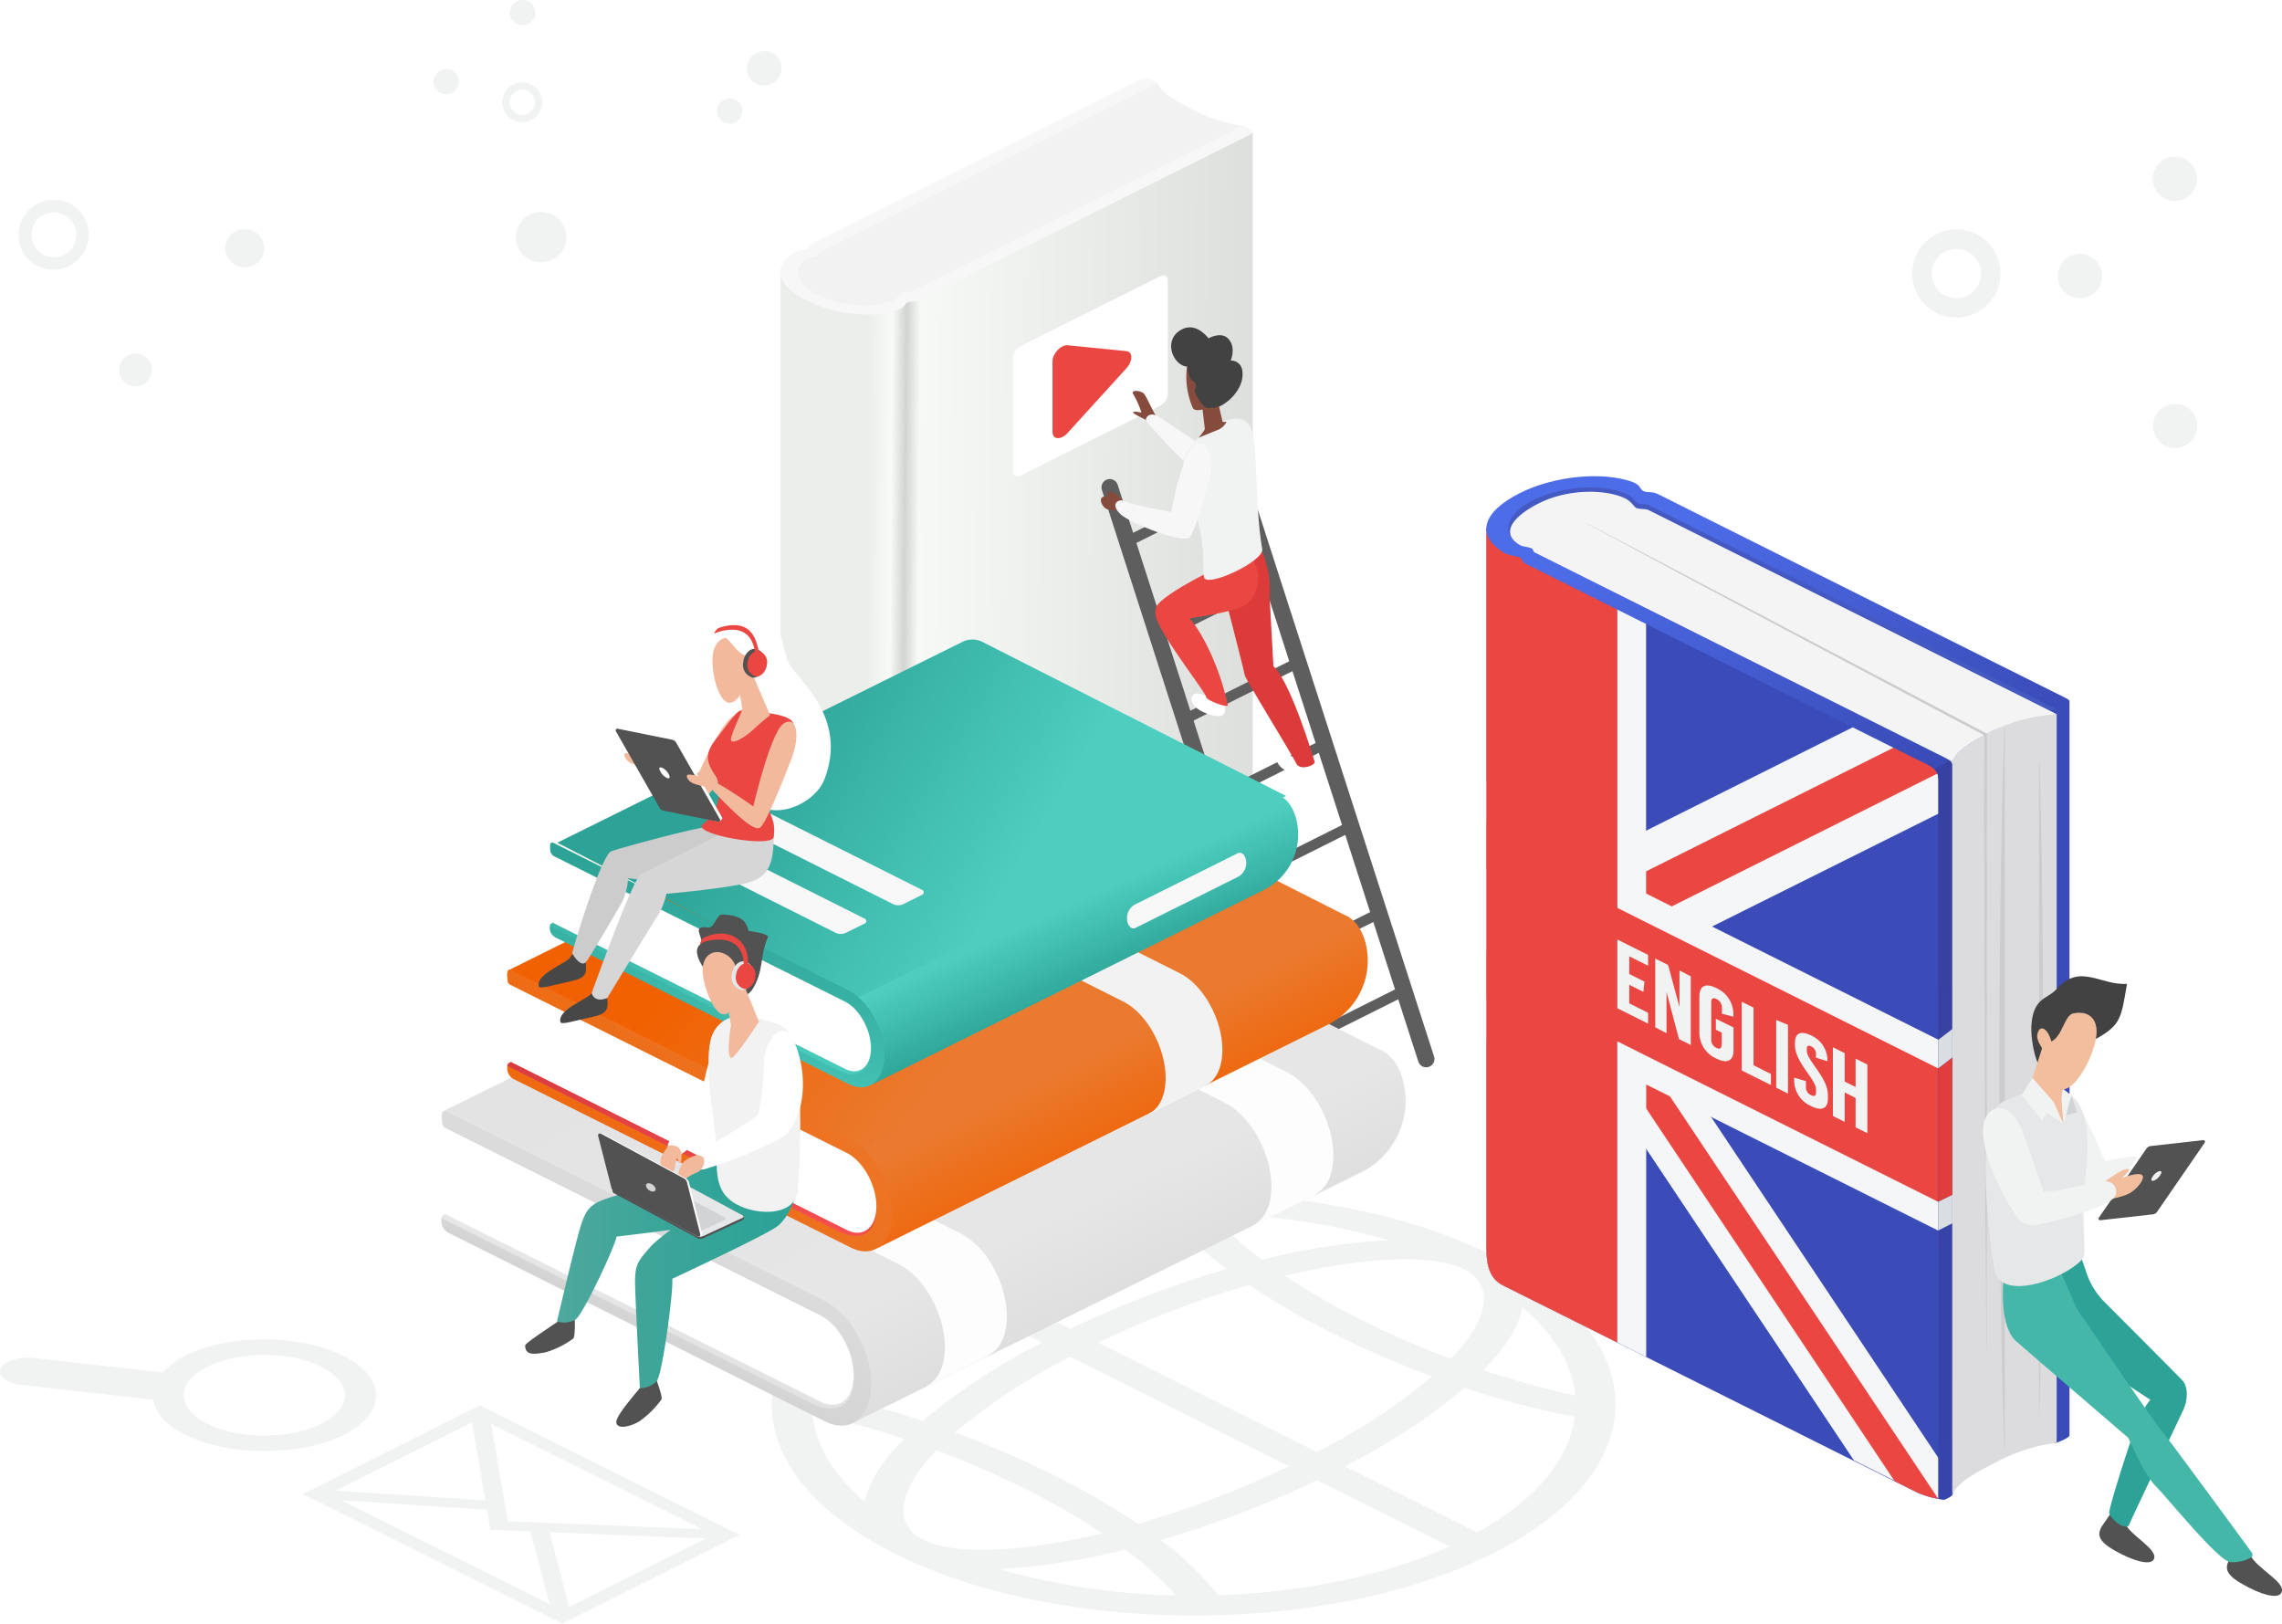 <svg xmlns="http://www.w3.org/2000/svg" xmlns:xlink="http://www.w3.org/1999/xlink" viewBox="0 0 387.56 275.72"><defs><style>.cls-1{mask:url(#mask);filter:url(#luminosity-noclip-10);}.cls-10,.cls-12,.cls-14,.cls-16,.cls-18,.cls-2,.cls-25,.cls-35,.cls-4,.cls-42,.cls-46,.cls-54,.cls-6,.cls-61,.cls-69,.cls-73,.cls-8,.cls-86{mix-blend-mode:multiply;}.cls-2{fill:url(#linear-gradient);}.cls-3{mask:url(#mask-2);filter:url(#luminosity-noclip-15);}.cls-4{fill:url(#linear-gradient-2);}.cls-5{mask:url(#mask-3);filter:url(#luminosity-noclip-16);}.cls-6{fill:url(#linear-gradient-3);}.cls-7{mask:url(#mask-4);filter:url(#luminosity-noclip-17);}.cls-8{fill:url(#linear-gradient-4);}.cls-9{mask:url(#mask-5);filter:url(#luminosity-noclip-18);}.cls-10{fill:url(#linear-gradient-5);}.cls-11{mask:url(#mask-6);filter:url(#luminosity-noclip-11);}.cls-12{fill:url(#linear-gradient-6);}.cls-13{mask:url(#mask-7);filter:url(#luminosity-noclip-12);}.cls-14{fill:url(#linear-gradient-7);}.cls-15{mask:url(#mask-8);filter:url(#luminosity-noclip-13);}.cls-16{fill:url(#linear-gradient-8);}.cls-17{mask:url(#mask-9);filter:url(#luminosity-noclip-14);}.cls-18{fill:url(#linear-gradient-9);}.cls-19{isolation:isolate;}.cls-20,.cls-84{fill:#f1f2f2;}.cls-21{fill:url(#linear-gradient-10);}.cls-22{fill:#f7f7f7;}.cls-23,.cls-65{fill:#f2f2f2;}.cls-24{mask:url(#mask-10);}.cls-25{opacity:0.2;fill:url(#linear-gradient-11);}.cls-26,.cls-64{fill:#fff;}.cls-27{fill:#ea4642;}.cls-28{fill:#5e5e5e;}.cls-29{fill:url(#linear-gradient-12);}.cls-30{fill:url(#linear-gradient-13);}.cls-31{fill:#fdfdfd;}.cls-32{fill:url(#linear-gradient-14);}.cls-33{fill:url(#linear-gradient-15);}.cls-34{mask:url(#mask-11);}.cls-35{opacity:0.7;fill:url(#linear-gradient-16);}.cls-36{fill:url(#linear-gradient-17);}.cls-37{fill:url(#linear-gradient-18);}.cls-38{fill:url(#linear-gradient-19);}.cls-39{fill:url(#linear-gradient-20);}.cls-40{fill:#fefffe;}.cls-41{mask:url(#mask-12);}.cls-42{fill:url(#linear-gradient-21);}.cls-43{fill:#854b3c;}.cls-44{fill:#dd3a3a;}.cls-45{mask:url(#mask-13);}.cls-46,.cls-61,.cls-69,.cls-86{opacity:0.3;}.cls-46{fill:url(#linear-gradient-22);}.cls-47{fill:#424242;}.cls-48{fill:url(#linear-gradient-23);}.cls-49{fill:url(#linear-gradient-24);}.cls-50{fill:#f8f8f8;}.cls-51{fill:url(#linear-gradient-25);}.cls-52{fill:url(#linear-gradient-26);}.cls-53{mask:url(#mask-14);}.cls-54{fill:url(#linear-gradient-27);}.cls-55{fill:#f2b99d;}.cls-56{fill:#474747;}.cls-57{fill:#ccc;}.cls-58{fill:#d6d6d6;}.cls-59{fill:#525252;}.cls-60{mask:url(#mask-15);}.cls-61{fill:url(#linear-gradient-28);}.cls-62,.cls-63,.cls-64,.cls-65,.cls-84{fill-rule:evenodd;}.cls-62{fill:url(#linear-gradient-29);}.cls-63{fill:url(#linear-gradient-30);}.cls-66{fill:#e6e7e8;}.cls-67{fill:#d1d3d4;}.cls-68{mask:url(#mask-16);}.cls-69{fill:url(#linear-gradient-31);}.cls-70{fill:#3b4bb8;}.cls-71{fill:#f5f6f7;}.cls-72{mask:url(#mask-17);}.cls-73{opacity:0.6;fill:url(#linear-gradient-32);}.cls-74{fill:url(#linear-gradient-33);}.cls-75{fill:url(#linear-gradient-34);}.cls-76{fill:#dcdcde;}.cls-77{fill:#4559c3;}.cls-78{fill:#f4f4f4;}.cls-79{fill:#cccccf;}.cls-80{fill:#e03d3d;}.cls-81{fill:#d9dee2;}.cls-82{fill:#2da397;}.cls-83{fill:#44b7a9;}.cls-85{fill:#f2be9d;}.cls-87{mask:url(#mask-18);}.cls-88{fill:url(#linear-gradient-35);}.cls-89{filter:url(#luminosity-noclip-9);}.cls-90{filter:url(#luminosity-noclip-8);}.cls-91{filter:url(#luminosity-noclip-7);}.cls-92{filter:url(#luminosity-noclip-6);}.cls-93{filter:url(#luminosity-noclip-5);}.cls-94{filter:url(#luminosity-noclip-4);}.cls-95{filter:url(#luminosity-noclip-3);}.cls-96{filter:url(#luminosity-noclip-2);}.cls-97{filter:url(#luminosity-noclip);}</style><filter id="luminosity-noclip" x="135.51" y="-8328.73" width="75.46" height="32766" filterUnits="userSpaceOnUse" color-interpolation-filters="sRGB"><feFlood flood-color="#fff" result="bg"/><feBlend in="SourceGraphic" in2="bg"/></filter><mask id="mask" x="135.51" y="-8328.73" width="75.46" height="32766" maskUnits="userSpaceOnUse"><g class="cls-97"/></mask><linearGradient id="linear-gradient" x1="175.84" y1="38.52" x2="169.52" y2="27.8" gradientUnits="userSpaceOnUse"><stop offset="0" stop-color="#4d4d4d"/><stop offset="1" stop-color="#fff"/></linearGradient><filter id="luminosity-noclip-2" x="124.14" y="-8328.73" width="6.64" height="32766" filterUnits="userSpaceOnUse" color-interpolation-filters="sRGB"><feFlood flood-color="#fff" result="bg"/><feBlend in="SourceGraphic" in2="bg"/></filter><mask id="mask-2" x="124.14" y="-8328.73" width="6.64" height="32766" maskUnits="userSpaceOnUse"><g class="cls-96"/></mask><linearGradient id="linear-gradient-2" x1="-109.55" y1="-6.93" x2="-109.55" y2="-18.73" gradientTransform="translate(236.81 112.57) rotate(-10.32)" gradientUnits="userSpaceOnUse"><stop offset="0"/><stop offset="1" stop-color="#fff"/></linearGradient><filter id="luminosity-noclip-3" x="123.26" y="-8328.73" width="5.64" height="32766" filterUnits="userSpaceOnUse" color-interpolation-filters="sRGB"><feFlood flood-color="#fff" result="bg"/><feBlend in="SourceGraphic" in2="bg"/></filter><mask id="mask-3" x="123.26" y="-8328.73" width="5.64" height="32766" maskUnits="userSpaceOnUse"><g class="cls-95"/></mask><linearGradient id="linear-gradient-3" x1="305.84" y1="170.43" x2="305.84" y2="156.47" gradientTransform="matrix(-1, -0.03, -0.03, 1, 436.79, 18.85)" xlink:href="#linear-gradient-2"/><filter id="luminosity-noclip-4" x="252.44" y="-8328.73" width="99.03" height="32766" filterUnits="userSpaceOnUse" color-interpolation-filters="sRGB"><feFlood flood-color="#fff" result="bg"/><feBlend in="SourceGraphic" in2="bg"/></filter><mask id="mask-4" x="252.44" y="-8328.73" width="99.03" height="32766" maskUnits="userSpaceOnUse"><g class="cls-94"/></mask><linearGradient id="linear-gradient-4" x1="252.94" y1="171.83" x2="354.69" y2="172.72" gradientUnits="userSpaceOnUse"><stop offset="0" stop-color="#fff"/><stop offset="0.03" stop-color="#fff"/><stop offset="0.05" stop-color="#fff"/><stop offset="0.05" stop-color="#e0e0e0"/><stop offset="0.05" stop-color="#929292"/><stop offset="0.06" stop-color="#151515"/><stop offset="0.06"/><stop offset="0.79"/></linearGradient><filter id="luminosity-noclip-5" x="344.15" y="-8328.73" width="6.62" height="32766" filterUnits="userSpaceOnUse" color-interpolation-filters="sRGB"><feFlood flood-color="#fff" result="bg"/><feBlend in="SourceGraphic" in2="bg"/></filter><mask id="mask-5" x="344.15" y="-8328.73" width="6.62" height="32766" maskUnits="userSpaceOnUse"><g class="cls-93"/></mask><linearGradient id="linear-gradient-5" x1="436.29" y1="183.61" x2="442.91" y2="183.61" gradientTransform="matrix(-1, 0, 0, 1, 787.06, 0)" xlink:href="#linear-gradient-2"/><filter id="luminosity-noclip-6" x="75.66" y="-8328.73" width="69.32" height="32766" filterUnits="userSpaceOnUse" color-interpolation-filters="sRGB"><feFlood flood-color="#fff" result="bg"/><feBlend in="SourceGraphic" in2="bg"/></filter><mask id="mask-6" x="75.66" y="-8328.73" width="69.32" height="32766" maskUnits="userSpaceOnUse"><g class="cls-92"/></mask><linearGradient id="linear-gradient-6" x1="112.06" y1="209.57" x2="106.63" y2="221.51" gradientUnits="userSpaceOnUse"><stop offset="0" stop-color="#fff"/><stop offset="1" stop-color="#1a1a1a"/></linearGradient><filter id="luminosity-noclip-7" x="86.74" y="-8328.73" width="62.09" height="32766" filterUnits="userSpaceOnUse" color-interpolation-filters="sRGB"><feFlood flood-color="#fff" result="bg"/><feBlend in="SourceGraphic" in2="bg"/></filter><mask id="mask-7" x="86.74" y="-8328.73" width="62.09" height="32766" maskUnits="userSpaceOnUse"><g class="cls-91"/></mask><linearGradient id="linear-gradient-7" x1="119.55" y1="183.51" x2="114.27" y2="193.66" gradientUnits="userSpaceOnUse"><stop offset="0" stop-color="#fff"/><stop offset="0.61"/></linearGradient><filter id="luminosity-noclip-8" x="203.55" y="-8328.73" width="4.75" height="32766" filterUnits="userSpaceOnUse" color-interpolation-filters="sRGB"><feFlood flood-color="#fff" result="bg"/><feBlend in="SourceGraphic" in2="bg"/></filter><mask id="mask-8" x="203.55" y="-8328.73" width="4.75" height="32766" maskUnits="userSpaceOnUse"><g class="cls-90"/></mask><linearGradient id="linear-gradient-8" x1="1162.8" y1="74.38" x2="1162.8" y2="67.08" gradientTransform="matrix(-1, 0, 0, 1, 1368.73, 0)" xlink:href="#linear-gradient-2"/><filter id="luminosity-noclip-9" x="93.93" y="-8328.73" width="53.99" height="32766" filterUnits="userSpaceOnUse" color-interpolation-filters="sRGB"><feFlood flood-color="#fff" result="bg"/><feBlend in="SourceGraphic" in2="bg"/></filter><mask id="mask-9" x="93.93" y="-8328.73" width="53.99" height="32766" maskUnits="userSpaceOnUse"><g class="cls-89"/></mask><linearGradient id="linear-gradient-9" x1="122.69" y1="158.92" x2="117.91" y2="168.28" xlink:href="#linear-gradient-7"/><linearGradient id="linear-gradient-10" x1="130.58" y1="92.51" x2="210.05" y2="93.21" gradientUnits="userSpaceOnUse"><stop offset="0.21" stop-color="#eceeec"/><stop offset="0.26" stop-color="#f8faf8"/><stop offset="0.29" stop-color="#d2d4d2"/><stop offset="0.32" stop-color="#f7f9f7"/><stop offset="1" stop-color="#dee0de"/></linearGradient><filter id="luminosity-noclip-10" x="135.51" y="14.17" width="75.46" height="37.69" filterUnits="userSpaceOnUse" color-interpolation-filters="sRGB"><feFlood flood-color="#fff" result="bg"/><feBlend in="SourceGraphic" in2="bg"/></filter><mask id="mask-10" x="135.51" y="14.17" width="75.46" height="37.69" maskUnits="userSpaceOnUse"><g class="cls-1"><path class="cls-2" d="M202.35,18.49c-2.75-1.38-5.08-2.72-5.72-4.32L139.19,42.89c-.34.17-.21.47-.52.62a9.28,9.28,0,0,1-1.28.29c-3,1.52-2.31,4.36,1.66,6.34s9.58,2.24,12.69.83c1.06-.48,1.3-1.13,1.6-1.28s1,0,1.48-.26L211,21.35A24.29,24.29,0,0,1,202.35,18.49Z"/></g></mask><linearGradient id="linear-gradient-11" x1="175.84" y1="38.52" x2="169.52" y2="27.8" gradientUnits="userSpaceOnUse"><stop offset="0" stop-color="#fff"/><stop offset="1" stop-color="#e6e6e6"/></linearGradient><linearGradient id="linear-gradient-12" x1="167.56" y1="203.33" x2="85.89" y2="74.11" gradientUnits="userSpaceOnUse"><stop offset="0" stop-color="#e6e6e6"/><stop offset="1" stop-color="#dedede"/></linearGradient><linearGradient id="linear-gradient-13" x1="187.34" y1="203.13" x2="194.48" y2="218.41" xlink:href="#linear-gradient-12"/><linearGradient id="linear-gradient-14" x1="608.61" y1="612.05" x2="608.61" y2="588.84" gradientTransform="matrix(-1, -0.5, 0, 1, 720.05, -80.09)" gradientUnits="userSpaceOnUse"><stop offset="0" stop-color="#d4d4d4"/><stop offset="1" stop-color="#dcdcdc"/></linearGradient><linearGradient id="linear-gradient-15" x1="107.71" y1="226.95" x2="113.88" y2="211.29" gradientUnits="userSpaceOnUse"><stop offset="0" stop-color="#e1e1e1"/><stop offset="1" stop-color="#efefef"/></linearGradient><filter id="luminosity-noclip-11" x="75.66" y="191.56" width="69.32" height="47" filterUnits="userSpaceOnUse" color-interpolation-filters="sRGB"><feFlood flood-color="#fff" result="bg"/><feBlend in="SourceGraphic" in2="bg"/></filter><mask id="mask-11" x="75.66" y="191.56" width="69.32" height="47" maskUnits="userSpaceOnUse"><g class="cls-11"><path class="cls-12" d="M139.36,223.4l-63.7-31.84a17.24,17.24,0,0,1,1.49,8.07c0,2.8-.18,5.27-1.49,6.58L139.36,238c3.1,1.56,5.62-.46,5.62-4.51S142.46,225,139.36,223.4Z"/></g></mask><linearGradient id="linear-gradient-16" x1="112.06" y1="209.57" x2="106.63" y2="221.51" gradientUnits="userSpaceOnUse"><stop offset="0" stop-color="#f5f5f5"/><stop offset="1" stop-color="#f5f5f5"/></linearGradient><linearGradient id="linear-gradient-17" x1="132.75" y1="141.43" x2="179.3" y2="176.53" gradientUnits="userSpaceOnUse"><stop offset="0" stop-color="#f16101"/><stop offset="0.8" stop-color="#ea7a2f"/></linearGradient><linearGradient id="linear-gradient-18" x1="186.64" y1="178.23" x2="195.99" y2="196.94" gradientUnits="userSpaceOnUse"><stop offset="0" stop-color="#ea7a2f"/><stop offset="1" stop-color="#f16101"/></linearGradient><linearGradient id="linear-gradient-19" x1="84.51" y1="216.38" x2="144.42" y2="165.82" gradientUnits="userSpaceOnUse"><stop offset="0" stop-color="#f16101"/><stop offset="1" stop-color="#ea7a2f"/></linearGradient><linearGradient id="linear-gradient-20" x1="115.44" y1="198.97" x2="120.97" y2="184.94" gradientUnits="userSpaceOnUse"><stop offset="0" stop-color="#f95252"/><stop offset="1" stop-color="#ab1d29"/></linearGradient><filter id="luminosity-noclip-12" x="86.74" y="167.27" width="62.09" height="42.1" filterUnits="userSpaceOnUse" color-interpolation-filters="sRGB"><feFlood flood-color="#fff" result="bg"/><feBlend in="SourceGraphic" in2="bg"/></filter><mask id="mask-12" x="86.74" y="167.27" width="62.09" height="42.1" maskUnits="userSpaceOnUse"><g class="cls-13"><path class="cls-14" d="M86.74,167.27l57.05,28.51c2.79,1.39,5.05,5.46,5.05,9.08s-2.26,5.43-5.05,4l-57-28.51c1.17-1.18,1.33-3.39,1.33-5.9A15.43,15.43,0,0,0,86.74,167.27Z"/></g></mask><linearGradient id="linear-gradient-21" x1="119.55" y1="183.51" x2="114.27" y2="193.66" gradientUnits="userSpaceOnUse"><stop offset="0" stop-color="#d9d9d9"/><stop offset="1" stop-color="#d9d9d9"/></linearGradient><filter id="luminosity-noclip-13" x="203.55" y="67.08" width="4.75" height="7.29" filterUnits="userSpaceOnUse" color-interpolation-filters="sRGB"><feFlood flood-color="#fff" result="bg"/><feBlend in="SourceGraphic" in2="bg"/></filter><mask id="mask-13" x="203.55" y="67.08" width="4.75" height="7.29" maskUnits="userSpaceOnUse"><g class="cls-15"><path class="cls-16" d="M204.23,69.56l2.35-2.48,1.06,4.56.66,0A2.83,2.83,0,0,1,206.84,73c-1,.39-3.29,1.35-3.29,1.35s1.1-1.28,1.07-1.56Z"/></g></mask><linearGradient id="linear-gradient-22" x1="1162.8" y1="74.38" x2="1162.8" y2="67.08" gradientTransform="matrix(-1, 0, 0, 1, 1368.73, 0)" gradientUnits="userSpaceOnUse"><stop offset="0" stop-color="#eb5555"/><stop offset="1" stop-color="#eb5555"/></linearGradient><linearGradient id="linear-gradient-23" x1="-141.76" y1="122.59" x2="-87.98" y2="154.94" gradientTransform="translate(270.76)" gradientUnits="userSpaceOnUse"><stop offset="0" stop-color="#2da397"/><stop offset="0.8" stop-color="#4dcebf"/></linearGradient><linearGradient id="linear-gradient-24" x1="180.75" y1="154.07" x2="186.94" y2="167.5" gradientUnits="userSpaceOnUse"><stop offset="0" stop-color="#4dcebf"/><stop offset="1" stop-color="#2da397"/></linearGradient><linearGradient id="linear-gradient-25" x1="115.18" y1="190" x2="124.18" y2="151.89" xlink:href="#linear-gradient-24"/><linearGradient id="linear-gradient-26" x1="118.88" y1="172.88" x2="123.69" y2="160.69" gradientUnits="userSpaceOnUse"><stop offset="0" stop-color="#4dcebf"/><stop offset="0.8" stop-color="#2da397"/></linearGradient><filter id="luminosity-noclip-14" x="93.93" y="145.32" width="53.99" height="36.61" filterUnits="userSpaceOnUse" color-interpolation-filters="sRGB"><feFlood flood-color="#fff" result="bg"/><feBlend in="SourceGraphic" in2="bg"/></filter><mask id="mask-14" x="93.93" y="145.32" width="53.99" height="36.61" maskUnits="userSpaceOnUse"><g class="cls-17"><path class="cls-18" d="M93.93,145.32l49.6,24.79c2.42,1.22,4.39,4.75,4.39,7.9s-2,4.72-4.39,3.51l-49.6-24.79c1-1,1.15-2.94,1.15-5.13A13.4,13.4,0,0,0,93.93,145.32Z"/></g></mask><linearGradient id="linear-gradient-27" x1="122.69" y1="158.92" x2="117.91" y2="168.28" gradientUnits="userSpaceOnUse"><stop offset="0" stop-color="#c8c8c8"/><stop offset="1" stop-color="#c8c8c8"/></linearGradient><filter id="luminosity-noclip-15" x="124.14" y="113.45" width="6.64" height="12.49" filterUnits="userSpaceOnUse" color-interpolation-filters="sRGB"><feFlood flood-color="#fff" result="bg"/><feBlend in="SourceGraphic" in2="bg"/></filter><mask id="mask-15" x="124.14" y="113.45" width="6.64" height="12.49" maskUnits="userSpaceOnUse"><g class="cls-3"><path class="cls-4" d="M124.8,116a10.48,10.48,0,0,1,1.22,4.63c-.09.42-1.71,3.67-1.87,4.84s2.19-.08,3.82-1.6,2.82-2.41,2.82-2.41l-3.42-8Z"/></g></mask><linearGradient id="linear-gradient-28" x1="-109.55" y1="-6.93" x2="-109.55" y2="-18.73" gradientTransform="translate(236.81 112.57) rotate(-10.32)" gradientUnits="userSpaceOnUse"><stop offset="0" stop-color="#eba681"/><stop offset="1" stop-color="#eba681"/></linearGradient><linearGradient id="linear-gradient-29" x1="94.61" y1="210.97" x2="131.25" y2="210.97" gradientUnits="userSpaceOnUse"><stop offset="0" stop-color="#4ea89d"/><stop offset="0.8" stop-color="#2da397"/></linearGradient><linearGradient id="linear-gradient-30" x1="107.84" y1="218.12" x2="135.5" y2="218.12" gradientUnits="userSpaceOnUse"><stop offset="0" stop-color="#41a599"/><stop offset="0.8" stop-color="#2da397"/></linearGradient><filter id="luminosity-noclip-16" x="123.26" y="165.74" width="5.64" height="13.92" filterUnits="userSpaceOnUse" color-interpolation-filters="sRGB"><feFlood flood-color="#fff" result="bg"/><feBlend in="SourceGraphic" in2="bg"/></filter><mask id="mask-16" x="123.26" y="165.74" width="5.64" height="13.92" maskUnits="userSpaceOnUse"><g class="cls-5"><path class="cls-6" d="M123.26,169l.89,5.07s-.89,5.1,0,5.59c.57.31,4.74-6.14,4.74-6.14l-3.16-7.77Z"/></g></mask><linearGradient id="linear-gradient-31" x1="305.84" y1="170.43" x2="305.84" y2="156.47" gradientTransform="matrix(-1, -0.03, -0.03, 1, 436.79, 18.85)" xlink:href="#linear-gradient-28"/><filter id="luminosity-noclip-17" x="252.44" y="89.66" width="99.03" height="165.02" filterUnits="userSpaceOnUse" color-interpolation-filters="sRGB"><feFlood flood-color="#fff" result="bg"/><feBlend in="SourceGraphic" in2="bg"/></filter><mask id="mask-17" x="252.44" y="89.66" width="99.03" height="165.02" maskUnits="userSpaceOnUse"><g class="cls-7"><path class="cls-8" d="M331.58,253.86c.54-2.19,2.53-3.82,6.31-5.71a27.6,27.6,0,0,1,11.4-3.15c1.45-.55,2-.91,2.18-1.19V119.12l-85.94-25.9-13.09-3.56V211.47c0,2.06,0,5.29,2.62,6.72l70.34,35.17a15,15,0,0,0,4.75,1.32A3.91,3.91,0,0,0,331.58,253.86Z"/></g></mask><linearGradient id="linear-gradient-32" x1="252.94" y1="171.83" x2="354.69" y2="172.72" gradientUnits="userSpaceOnUse"><stop offset="0" stop-color="#aeaeae"/><stop offset="0.03" stop-color="#c6c6c6"/><stop offset="0.04" stop-color="#c1c1c1"/><stop offset="0.04" stop-color="#b4b4b4"/><stop offset="0.05" stop-color="#aeaeae"/><stop offset="0.06" stop-color="#ccc"/><stop offset="0.06" stop-color="#dedede"/><stop offset="0.79" stop-color="#e3e3e3"/></linearGradient><linearGradient id="linear-gradient-33" x1="288.1" y1="55.27" x2="317.85" y2="-20.16" gradientTransform="matrix(1, 0, 0, -1, 0, 124.87)" gradientUnits="userSpaceOnUse"><stop offset="0.2" stop-color="#4d6ce8"/><stop offset="1" stop-color="#3645ad"/></linearGradient><linearGradient id="linear-gradient-34" x1="308.44" y1="134.18" x2="357.13" y2="257.66" gradientUnits="userSpaceOnUse"><stop offset="0.2" stop-color="#3741a1"/><stop offset="1" stop-color="#3645ad"/></linearGradient><filter id="luminosity-noclip-18" x="344.15" y="176.3" width="6.62" height="14.62" filterUnits="userSpaceOnUse" color-interpolation-filters="sRGB"><feFlood flood-color="#fff" result="bg"/><feBlend in="SourceGraphic" in2="bg"/></filter><mask id="mask-18" x="344.15" y="176.3" width="6.62" height="14.62" maskUnits="userSpaceOnUse"><g class="cls-9"><polygon class="cls-10" points="350.45 190.92 344.15 186.28 347.37 176.3 350.77 180.12 350.13 186.53 350.45 190.92"/></g></mask><linearGradient id="linear-gradient-35" x1="436.29" y1="183.61" x2="442.91" y2="183.61" gradientTransform="matrix(-1, 0, 0, 1, 787.06, 0)" xlink:href="#linear-gradient-28"/></defs><title>start-online</title><g class="cls-19"><g id="Layer_2" data-name="Layer 2"><g id="Layer_1-2" data-name="Layer 1"><path class="cls-20" d="M253.4,213.17c-28-14-73.42-14-101.37,0s-27.95,36.72,0,50.69,73.42,14,101.37,0S281.35,227.14,253.4,213.17Zm5.14,8.81c5.49,4.63,8.47,9.79,9,15a150.88,150.88,0,0,1-15.59-4.29C255.7,228.83,258,225.18,258.54,222Zm-9.89-6.44c5.13,2.57,4.43,8.26-2.22,15.22a156.25,156.25,0,0,1-15.11-6.55,120.15,120.15,0,0,1-13.11-7.56C232.14,213.33,243.51,213,248.65,215.54ZM186.52,228a165.51,165.51,0,0,1,25.65-9.79,126.41,126.41,0,0,0,14.4,8.33,163.2,163.2,0,0,0,16.66,7.2,100.6,100.6,0,0,1-19.58,12.83Zm32.38,21a165.51,165.51,0,0,1-25.65,9.79,127.92,127.92,0,0,0-14.4-8.33,166.45,166.45,0,0,0-16.66-7.2,100.6,100.6,0,0,1,19.58-12.83Zm16.87-38.4a111.24,111.24,0,0,0-21.42,3.32,54.88,54.88,0,0,1-8.59-7.79A116.4,116.4,0,0,1,235.77,210.59Zm-37.21-4.45a51.59,51.59,0,0,0,9.79,9.37,172.39,172.39,0,0,0-26.58,10.16l-22.49-11.25C170.5,209.35,184.39,206.59,198.56,206.14Zm-44,10.65L177,228a106.59,106.59,0,0,0-20.31,13.3,148.86,148.86,0,0,0-18.73-4.9C138.88,229.35,144.4,222.4,154.52,216.79Zm-7.64,38.26c-5.48-4.63-8.46-9.79-8.95-15a148.37,148.37,0,0,1,15.58,4.3C149.72,248.2,147.42,251.85,146.88,255.05Zm9.9,6.44c-5.14-2.57-4.43-8.26,2.21-15.22a156.33,156.33,0,0,1,15.11,6.56,120.17,120.17,0,0,1,13.11,7.55C173.29,263.7,161.91,264.05,156.78,261.49Zm12.87,4.95a112,112,0,0,0,21.42-3.32,55,55,0,0,1,8.6,7.79A116.48,116.48,0,0,1,169.65,266.44Zm37.22,4.45a51.38,51.38,0,0,0-9.8-9.37,172.39,172.39,0,0,0,26.58-10.16l22.5,11.25C234.93,267.68,221,270.44,206.87,270.89Zm44-10.65L228.4,249a106.59,106.59,0,0,0,20.31-13.3,149.31,149.31,0,0,0,18.73,4.9C266.54,247.68,261,254.63,250.9,260.24Z"/><path class="cls-20" d="M60.91,231.87c-5.6-4.42-17.32-5.74-26.17-2.94a16,16,0,0,0-7.16,4.14L5.72,230.61c-2.53-.29-5,.51-5.6,1.77h0c-.57,1.26,1,2.52,3.54,2.8L26,237.69A7,7,0,0,0,28.86,242c5.6,4.43,17.31,5.75,26.17,3S66.51,236.3,60.91,231.87ZM33.32,240.6c-4-3.19-2.14-7.42,4.25-9.44s14.84-1.07,18.88,2.12,2.14,7.43-4.25,9.45S37.36,243.8,33.32,240.6Z"/><path class="cls-20" d="M81.51,238.65,51.44,253.73l44.06,22,30.08-15.08Zm1.9,3.17,35.81,17.86-33-1.34Zm36.43,19.47L96.66,272.91,93.33,260.2ZM93.35,272.42,58,254.79l24.71,1.58.57,3.42,6.82.28ZM57,253.14l23.19-11.63,2.24,13.27Z"/><path class="cls-21" d="M212.77,22.44l-10.6.91L132.55,46V155.92h0c-.07,1.74,1.5,3.68,4.59,5.22,5.16,2.58,12.55,3.07,16.51,1.09L212.16,133c.34-.17.65-.33.6-.55h0Z"/><path class="cls-22" d="M211,21.35a22.25,22.25,0,0,1-9.24-2.56c-3.06-1.53-4.68-2.85-5.11-4.62a3,3,0,0,0-3.15-.59L137.83,41.41c-.35.18-.37.64-.7.81s-1.67.32-2.14.61c-4,2.47-3,5.68,2.16,8.26,4.74,2.37,11.37,3,15.48,1.52,1-.37,1.06-1,1.36-1.17.64-.42,1.2,0,2.2-.53,3-1.52,56-28,56-28C212.87,22.56,213.44,22.28,211,21.35Z"/><path class="cls-23" d="M211,21.35,154.82,49.43c-.45.22-1.08.06-1.48.26s-.54.8-1.6,1.28c-3.11,1.41-8.73,1.15-12.69-.83s-4.71-4.82-1.66-6.34a9.28,9.28,0,0,0,1.28-.29c.31-.15.18-.45.52-.62l57.44-28.72c.64,1.6,3,2.94,5.72,4.32A24.29,24.29,0,0,0,211,21.35Z"/><g class="cls-24"><path class="cls-25" d="M202.35,18.49c-2.75-1.38-5.08-2.72-5.72-4.32L139.19,42.89c-.34.17-.21.47-.52.62a9.28,9.28,0,0,1-1.28.29c-3,1.52-2.31,4.36,1.66,6.34s9.58,2.24,12.69.83c1.06-.48,1.3-1.13,1.6-1.28s1,0,1.48-.26L211,21.35A24.29,24.29,0,0,1,202.35,18.49Z"/></g><path class="cls-26" d="M197,46.93,173.35,58.77a2.42,2.42,0,0,0-1.28,1.93V80.12c0,.71.57,1,1.28.64L197,68.92A2.42,2.42,0,0,0,198.32,67V47.57C198.32,46.86,197.75,46.57,197,46.93Z"/><path class="cls-27" d="M178.75,73.36v-12c0-1.31,1.43-2.84,2.56-2.73l10,1c1.1.11,1.1,1.7,0,2.9l-10,11C180.18,74.77,178.75,74.68,178.75,73.36Z"/><path class="cls-28" d="M207.58,72.4a1.41,1.41,0,0,1,1.77.91l34.2,106.1a1.41,1.41,0,0,1-.91,1.77,1.29,1.29,0,0,1-.43.07,1.4,1.4,0,0,1-1.34-1L206.67,74.17A1.41,1.41,0,0,1,207.58,72.4Z"/><path class="cls-28" d="M215.58,163.46l18.12-9.07a.87.87,0,1,1,.78,1.56L216.36,165a.81.81,0,0,1-.39.1.88.88,0,0,1-.78-.48A.86.86,0,0,1,215.58,163.46Z"/><path class="cls-28" d="M219.93,176.53l18.12-9.07a.87.87,0,0,1,.78,1.56l-18.12,9.06a.77.77,0,0,1-.39.09.87.87,0,0,1-.39-1.64Z"/><path class="cls-28" d="M210.57,148.78l18.12-9.06a.87.87,0,1,1,.78,1.56l-18.12,9.06a.92.92,0,0,1-.39.09.87.87,0,0,1-.39-1.65Z"/><path class="cls-28" d="M206.06,134.87l18.12-9.07a.87.87,0,0,1,.78,1.56l-18.12,9.06a.81.81,0,0,1-.39.1.89.89,0,0,1-.78-.48A.87.87,0,0,1,206.06,134.87Z"/><path class="cls-28" d="M201.55,121l18.12-9.06a.87.87,0,1,1,.78,1.56l-18.12,9.06a.89.89,0,0,1-.39.09.87.87,0,0,1-.78-.48A.88.88,0,0,1,201.55,121Z"/><path class="cls-28" d="M197.05,107,215.17,98a.87.87,0,1,1,.78,1.55l-18.12,9.07a.92.92,0,0,1-.39.09.87.87,0,0,1-.39-1.65Z"/><path class="cls-28" d="M191.39,91,209.52,82a.87.87,0,0,1,.77,1.56l-18.12,9.06a.85.85,0,0,1-.38.09.86.86,0,0,1-.78-.48A.87.87,0,0,1,191.39,91Z"/><path class="cls-28" d="M188.05,81.42a1.41,1.41,0,0,1,1.77.91L222.44,183.7a1.4,1.4,0,0,1-.9,1.77,1.35,1.35,0,0,1-.44.07,1.42,1.42,0,0,1-1.34-1L187.14,83.2A1.42,1.42,0,0,1,188.05,81.42Z"/><polygon class="cls-29" points="234.96 178.58 142.97 223.48 75.28 188.7 166.23 143.79 234.96 178.58"/><path class="cls-30" d="M142.61,222.5l88.56-43.88c4.17-2.09,7.55,2.66,7.55,8.31a13.58,13.58,0,0,1-7.55,12.15L145,241.55S141.86,222.87,142.61,222.5Z"/><path class="cls-31" d="M163.13,209.46,98.61,177.18l-10.55,5.19,64.55,32.3c4.35,2.16,7.86,8.48,7.86,14.1,0,3.14-1.09,5.41-2.81,6.42a5.1,5.1,0,0,0-.52.38l10.51-5.21a5.1,5.1,0,0,1,.52-.38c1.73-1,2.82-3.28,2.82-6.42C171,217.94,167.47,211.62,163.13,209.46Z"/><path class="cls-31" d="M218.58,182.07l-64.51-32.4-10.55,5.21,64.55,32.42c4.34,2.18,7.86,8.52,7.86,14.16,0,3.16-1.1,5.43-2.82,6.44-.11.07-.29.2-.52.38l10.52-5.23c.23-.18.41-.31.52-.38,1.72-1,2.82-3.28,2.82-6.44C226.45,190.59,222.93,184.25,218.58,182.07Z"/><path class="cls-32" d="M79,199.93c.16-5.7-3.32-8.37-3.32-8.37a.91.91,0,0,1-.56-.77c-.33-2.53.3-2.22,1.07-1.83l63.91,32c4.34,2.17,7.85,8.49,7.85,14.13s-3.51,8.45-7.85,6.28l-63.91-32A2.34,2.34,0,0,1,75,206.83a.8.8,0,0,1,.44-.53l.91-.45S78.84,205.12,79,199.93Z"/><path class="cls-33" d="M79,199.93c-.14,5.19-2.63,5.92-2.63,5.92l-.91.45a.8.8,0,0,0-.44.53.28.28,0,0,1,0,.09l62.62,31.31c4.25,2.13,7.37.83,7.37-4.7C145,233.53,79.08,196.49,79,199.93Z"/><path class="cls-26" d="M75.66,191.56l63.7,31.84c3.1,1.55,5.62,6.09,5.62,10.13s-2.52,6.07-5.62,4.51l-63.7-31.83c1.31-1.31,1.49-3.78,1.49-6.58A17.24,17.24,0,0,0,75.66,191.56Z"/><g class="cls-34"><path class="cls-35" d="M139.36,223.4l-63.7-31.84a17.24,17.24,0,0,1,1.49,8.07c0,2.8-.18,5.27-1.49,6.58L139.36,238c3.1,1.56,5.62-.46,5.62-4.51S142.46,225,139.36,223.4Z"/></g><polygon class="cls-36" points="229.18 155.8 146.56 195.85 86.34 164.78 167.38 124.49 229.18 155.8"/><path class="cls-37" d="M146.23,195l79.3-39.29c3.73-1.87,6.76,2.38,6.76,7.44A12.15,12.15,0,0,1,225.53,174l-76.6,38S145.56,195.31,146.23,195Z"/><path class="cls-23" d="M204.54,184.54a4.71,4.71,0,0,1,.48-.35c1.57-.93,2.58-3,2.58-5.9,0-5.17-3.23-11-7.21-13l-57.28-28.78-9.67,4.78,57.32,28.79c4,2,7.2,7.8,7.2,13,0,2.88-1,5-2.58,5.89-.1.06-.26.19-.47.35Z"/><path class="cls-38" d="M89.71,174.76a9.26,9.26,0,0,0-3-7.49.81.81,0,0,1-.5-.7c-.3-2.26.26-2,1-1.64l57.26,28.64c3.88,1.94,7,7.6,7,12.65s-3.14,7.57-7,5.63L87.19,183.22a2.09,2.09,0,0,1-1-2.28.7.7,0,0,1,.39-.47l.81-.41S89.59,179.41,89.71,174.76Z"/><path class="cls-39" d="M89.71,174.76c-.12,4.65-2.36,5.3-2.36,5.3l-.81.41a.7.7,0,0,0-.39.47.22.22,0,0,0,0,.08l56.09,28c3.81,1.9,6.61.74,6.61-4.21C148.84,204.86,89.8,171.68,89.71,174.76Z"/><path class="cls-40" d="M86.74,167.27l57.05,28.51c2.79,1.39,5.05,5.46,5.05,9.08s-2.26,5.43-5.05,4l-57-28.51c1.17-1.18,1.33-3.39,1.33-5.9A15.43,15.43,0,0,0,86.74,167.27Z"/><g class="cls-41"><path class="cls-42" d="M86.74,167.27l57.05,28.51c2.79,1.39,5.05,5.46,5.05,9.08s-2.26,5.43-5.05,4l-57-28.51c1.17-1.18,1.33-3.39,1.33-5.9A15.43,15.43,0,0,0,86.74,167.27Z"/></g><path class="cls-43" d="M194.32,66.9c.45.57,1.69,3.41,2.18,4s-1.78.51-1.78.51c-.35-.32-2.44-1.15-2.26-1.42s1.43.18,1.37,0a15.56,15.56,0,0,0-1.38-3.08C192,66.1,193.86,66.33,194.32,66.9Z"/><path class="cls-22" d="M196.5,70.62c1.33.72,7.05,4.69,7.05,4.69s3.76-2.8,5.41-3.82a2.33,2.33,0,0,1,2,0,2.41,2.41,0,0,1,1,3.79c-3.3,4-8.13,3.85-9,4.23-1,.46-7.76-7.44-8.22-7.93S195.17,69.9,196.5,70.62Z"/><path class="cls-26" d="M206.32,118c1.38-1.81,1.69.84,1.71,1.41.05,1.47.35,2.86-2.73,1.88s-3.25-2.74-2.68-3.26C203.65,117.07,205.49,119.07,206.32,118Z"/><path class="cls-26" d="M221.16,128.34c2-2.54,1.61.79,1.76,1.33.52,1.83-.39,2.59-2.65,2-3.23-.86-3.91-2.84-3.36-3.39C217.91,127.29,220.31,129.42,221.16,128.34Z"/><path class="cls-44" d="M215.63,101.51l.64,11.62c3,2.81,6.82,15.69,7,16.24s-2.45,1.63-3.13.26c-.9-1.8-8.7-14.43-8.75-15S207,97.29,207,97.29l7-4.39A17.35,17.35,0,0,1,215.63,101.51Z"/><path class="cls-27" d="M205.2,97.2l7-3.09c1.92,2.56,2.19,6.06-.54,8.53C210.3,103.86,202,105,202,105c1.62,1.64,5,7.5,6.51,14.73.12.58-3.58-.75-3.67-1.37-.12-.84-7.33-10-8.46-13.35a3.46,3.46,0,0,1,0-2C197.59,100.94,205.2,97.2,205.2,97.2Z"/><path class="cls-20" d="M207.2,71.68c2.58-.85,4.07-.86,5,.6,1.65,2.6.74,12.63,2.17,21,.33,2-9.46,6.63-9.9,4.75-.29-1.25.25-4.53-.93-9.16-.73-2.89-4-9.25-1.81-12.37C202.3,75.69,204.62,72.53,207.2,71.68Z"/><path class="cls-43" d="M187.6,84.31c.75-.08.63-.31.63-.31s-.52-.4,0-.48c1-.17,2.06,1,2.65,1.71,0,0,.32,2.09-.36,1.65s-2-.1-2.69-.49S186.4,84.42,187.6,84.31Z"/><path class="cls-22" d="M191.12,85.15c1,.59,7.8,1.79,7.8,1.79,3.44-18.28,7.36-10.33,6.82-7.39-.62,3.37-2.47,9.74-3.59,11.58-.91,1.48-10.34-2.36-11.85-3.8C188.32,85.45,190.16,84.57,191.12,85.15Z"/><path class="cls-43" d="M206.58,67.08l1.06,4.56.66,0A2.83,2.83,0,0,1,206.84,73c-1,.39-3.29,1.35-3.29,1.35s1.1-1.28,1.07-1.56l-.39-3.26s-1.22.39-1.64-.22a13.47,13.47,0,0,1-1-7.07Z"/><g class="cls-45"><path class="cls-46" d="M204.23,69.56l2.35-2.48,1.06,4.56.66,0A2.83,2.83,0,0,1,206.84,73c-1,.39-3.29,1.35-3.29,1.35s1.1-1.28,1.07-1.56Z"/></g><path class="cls-47" d="M200.73,55.93c2.5-1.29,4.51,1.53,4.51,1.53s2-1.16,3.23-.06c1.58,1.45.54,3.84.54,3.84a1.87,1.87,0,0,1,1.91,1.37c.63,2.58-1.48,5.22-3.63,6.33a4.71,4.71,0,0,1-2.28.31c-1.06-.19-2.13-2.85-2.13-2.85s.58-1.27-.23-1.67-1-2.46-1-2.46C199.17,62.09,197.41,57.64,200.73,55.93Z"/><path class="cls-48" d="M218.42,135.17l-71.33,34.94-52.45-27L163.46,109a3.77,3.77,0,0,1,3.37,0Z"/><path class="cls-49" d="M145.8,169.35l68.81-34.09c3.24-1.62,5.86,2.07,5.86,6.46a10.52,10.52,0,0,1-5.86,9.43l-66.46,33S145.22,169.64,145.8,169.35Z"/><path class="cls-50" d="M211.66,146.56c0-1.12-.67-2.05-1.49-1.64l-17.47,8.71a2.68,2.68,0,0,0-1.3,2.29c0,1.11.67,2.05,1.49,1.64l17.47-8.71A2.69,2.69,0,0,0,211.66,146.56Z"/><path class="cls-51" d="M96.51,151.84a8,8,0,0,0-2.58-6.52,4.76,4.76,0,0,1-.44-.6c-.26-2,.23-1.73.83-1.43l49.78,24.9c3.37,1.69,6.11,6.61,6.11,11s-2.74,6.58-6.11,4.89L94.32,159.19a1.82,1.82,0,0,1-.91-2,.63.63,0,0,1,.34-.41l.71-.35S96.4,155.88,96.51,151.84Z"/><path class="cls-52" d="M96.51,151.84c-.11,4-2.05,4.61-2.05,4.61l-.71.35a.63.63,0,0,0-.34.41v.07l48.77,24.39c3.3,1.65,5.74.64,5.74-3.66C147.92,178,96.59,149.16,96.51,151.84Z"/><path class="cls-40" d="M93.93,145.32l49.6,24.79c2.42,1.22,4.39,4.75,4.39,7.9s-2,4.72-4.39,3.51l-49.6-24.79c1-1,1.15-2.94,1.15-5.13A13.4,13.4,0,0,0,93.93,145.32Z"/><g class="cls-53"><path class="cls-54" d="M93.93,145.32l49.6,24.79c2.42,1.22,4.39,4.75,4.39,7.9s-2,4.72-4.39,3.51l-49.6-24.79c1-1,1.15-2.94,1.15-5.13A13.4,13.4,0,0,0,93.93,145.32Z"/></g><path class="cls-50" d="M127.5,137.44,124.29,139a.44.44,0,0,0,0,.78l27.35,13.74a2.06,2.06,0,0,0,1.81,0l3.2-1.59a.44.44,0,0,0,0-.78l-27.34-13.73A2.06,2.06,0,0,0,127.5,137.44Z"/><path class="cls-50" d="M117.74,142.29l-3.21,1.59a.43.43,0,0,0,0,.77l27.35,13.74a2,2,0,0,0,1.81,0l3.2-1.58a.44.44,0,0,0,0-.78L119.55,142.3A2,2,0,0,0,117.74,142.29Z"/><path class="cls-26" d="M119.86,115.86c3-3.92-3.5-3.85,1.73-8.46.07-.06.75-1.33.79-1.42,1.06-2.36,6-2.3,7.72-1.43,2.93,1.52,2.6,5.49,3.92,8.17,1.24,2.52,10.11,9,6,19.61-2,5.21-12.77,9.18-14.86-1.35C122.92,119.49,116.6,120.09,119.86,115.86Z"/><path class="cls-55" d="M108,127.79c-.5-.05.34.75.34.75a5.78,5.78,0,0,0-2-.65c-.65,0-.19,1.15.72,1.64a17.15,17.15,0,0,0,2.65,1l.34-1.37C109,128.28,108.42,127.84,108,127.79Z"/><path class="cls-55" d="M124.74,121.47c-2.41,1.08-6.74,11.3-6.74,11.3a75.63,75.63,0,0,1-8-3.63s-1,.59-.34,1.37,7.19,6.43,8.94,6c1.05-.25,4.86-5.45,6.72-9S127.15,120.38,124.74,121.47Z"/><path class="cls-56" d="M100.49,168.64c-.56,1-5.88,2.81-5.31,4.93.14.53,2.46-.25,5.18-.82s3-1.22,2.76-3.26C103.12,169.49,101.76,166.28,100.49,168.64Z"/><path class="cls-56" d="M96.84,162.58c-.56,1-5.89,2.81-5.32,4.93.14.53,2.46-.25,5.19-.82s3-1.22,2.76-3.26C99.47,163.43,98.1,160.22,96.84,162.58Z"/><path class="cls-57" d="M103.74,144.6c-1.72,1.09-6,15-6.57,17.29,0,0,1.34,2.42,2.3,1.54.45-.42,5.27-8.6,6.19-10.28a10.14,10.14,0,0,0,1-4s10.53,1.42,18.62-1.28c2.23-.74,1.76-6.53,1.76-6.53a36.72,36.72,0,0,0-6.8-.9C118.34,140.45,104.22,144.3,103.74,144.6Z"/><path class="cls-58" d="M130.49,140.16l-8.07,1.47s-12.22,6.11-13.61,6.88-8.32,20.13-8.32,20.13.32,1.73,2.63.85c0,0,6.69-11,8.27-13.51a11.5,11.5,0,0,0,1.78-4.2s9-.76,13.47-1.78,4.64-4.18,4.78-7.87S130.49,140.16,130.49,140.16Z"/><path class="cls-27" d="M126,120.65c-.8-.06-1.6,1.32-4.46,4.94-2.2,2.78-1.28,4.28.19,6.5a6.9,6.9,0,0,1-2.33,7.84c-2.25,1.68,11.75,4.18,12,2.2.49-3.78-1.38-3.34-.73-7.24.83-4.92,4.33-11.11,4.06-12C134.27,121.33,130.14,121,126,120.65Z"/><path class="cls-26" d="M114.54,125.35l-9.24-1.86c-.24,0-.76.28-.64.5l7.76,12.92a1,1,0,0,0,.7.51l8.84,2.13c.24,0,.82-.48.7-.69l-7.42-13A1,1,0,0,0,114.54,125.35Z"/><path class="cls-59" d="M114.84,126.12a1,1,0,0,0-.7-.5l-9.24-1.87a.29.29,0,0,0-.3.43l7.42,13a1.06,1.06,0,0,0,.7.5l9.24,1.87a.29.29,0,0,0,.3-.43Z"/><path class="cls-26" d="M112,130.66a2.55,2.55,0,0,0,1,1.3c.47.33.79.27.72-.13a2.49,2.49,0,0,0-1-1.3C112.2,130.2,111.88,130.26,112,130.66Z"/><path class="cls-55" d="M119,131.94a6,6,0,0,0-2.08-.4c-.64.12-.06,1.16.91,1.54a17,17,0,0,0,2.75.66l.17-1.4a4.94,4.94,0,0,0-2.17-1.1C118.06,131.25,119,131.94,119,131.94Z"/><path class="cls-55" d="M133.14,122.84c-2.26,1.36-5.2,14.12-5.2,14.12a85.44,85.44,0,0,0-7.21-4.62s-1,.71-.17,1.4,6.73,7.48,8.42,6.87c1-.37,4-8.07,5.45-11.79S135.4,121.48,133.14,122.84Z"/><path class="cls-55" d="M124.8,116a10.48,10.48,0,0,1,1.22,4.63c-.09.42-1.71,3.67-1.87,4.84s2.19-.08,3.82-1.6,2.82-2.41,2.82-2.41l-3.42-8Z"/><g class="cls-60"><path class="cls-61" d="M124.8,116a10.48,10.48,0,0,1,1.22,4.63c-.09.42-1.71,3.67-1.87,4.84s2.19-.08,3.82-1.6,2.82-2.41,2.82-2.41l-3.42-8Z"/></g><path class="cls-55" d="M127.11,111.33c-1.58.3-3.36-3.09-3.94-3-1.2.27-2.19,1.53-2.17,3.84,0,3,1.18,6.81,2.67,7.15,1.28.3,2.49-1.67,3.11-3.91a5.8,5.8,0,0,0,1.29-2.34C128.48,110.92,127.79,110.87,127.11,111.33Z"/><path class="cls-59" d="M129.94,112.84c-.16,1.35-1.12,2.34-2.14,2.22a2.22,2.22,0,0,1-1.56-2.65c.15-1.35,1.11-2.34,2.13-2.22A2.22,2.22,0,0,1,129.94,112.84Z"/><path class="cls-27" d="M128.85,110.53c-.5-2.4-1.56-5.44-6.45-4a1.59,1.59,0,0,0-.58.27c-.23.21-.66.78-.39.75,0,0,5.91-2.67,6.76,3.08C128.8,114.75,128.85,110.53,128.85,110.53Z"/><path class="cls-27" d="M130.24,112.88c-.14,1.19-1,2.07-1.89,2a2,2,0,0,1-1.39-2.35c.14-1.19,1-2.07,1.89-2A2,2,0,0,1,130.24,112.88Z"/><path class="cls-59" d="M95.7,223.74c-1.09.86-6.52,4.3-6.51,4.75,0,1.76,1.64,1.49,3.42,1.17a14.91,14.91,0,0,0,4.76-2.36c.34-.43.25-3.14.25-3.14Z"/><path class="cls-62" d="M98.52,208.55c.89-3,1.64-4.06,4.5-5,2.15-.73,16.76-5.3,18.88-6.11l9.35,4.61s-2.6,4.09-5.42,4.95-21.12,3-21.12,3c-.2,1.52-5.65,13.23-7,14.12a4,4,0,0,1-3.12.28S97.62,211.5,98.52,208.55Z"/><path class="cls-59" d="M109.53,234.59c-.75,1.18-5.06,5.79-4.86,7s2.39.68,3.9-.21a16.07,16.07,0,0,0,3.78-3.74c.18-.52-.83-3.21-.83-3.21Z"/><path class="cls-63" d="M107.85,217.76c0-3.09.53-3.63,2.75-6.17,1.49-1.71,12.83-9.7,14.6-11.11L135.5,202s-1.22,4.69-3.65,6.37-17.68,8.8-17.68,8.8c.27,1.51-1.62,16.09-2.62,17.35a4,4,0,0,1-2.88,1.22S107.9,220.84,107.85,217.76Z"/><path class="cls-64" d="M122.71,189.34c-2.74,2.95-5.48,5.79-7.29,6.83s-2.45-1.07-1.75-2.4,3.77-5.53,5.38-8c.16-.25,1.61-7.8,2.36-7.65C123.15,178.43,124.63,187.28,122.71,189.34Z"/><path class="cls-65" d="M128.92,172.91c3.18,1.2,5.33.48,6.33,6.2s.71,18.14.24,23-8,4.28-11.21,1.9-2.35-5.73-2.79-11c-.25-3.05-2.09-13.16-.58-17.11S126.83,172.12,128.92,172.91Z"/><path class="cls-64" d="M135.08,177.38c2.63,6.61.95,14-2.61,16a75.84,75.84,0,0,1-12.85,5.18c-2,.4-2-1.81-.88-2.83s9.87-5.7,10.08-6.66a45.67,45.67,0,0,0,.94-8.69C129.57,177.85,132.79,171.6,135.08,177.38Z"/><path class="cls-55" d="M113.61,194.52c-1.71,2-1.41,2.62-1.39,3.5s.44,1.8.82,1.81c.64,0,1.35-.3,1.61-1.74.09-.49.14-2.06.54-1,.2.53.45.64.47.42.12-1.19.25-2.23-.64-2.78A2.78,2.78,0,0,0,113.61,194.52Z"/><path class="cls-55" d="M118.4,196.14c-2.48.75-2.67,1.63-3,2.46s-.7,2.36.24,2,1.5-1.07,2.63-1.43a2.17,2.17,0,0,0,1.25-2.53A1.84,1.84,0,0,0,118.4,196.14Z"/><path class="cls-59" d="M104.26,202.63l14.26,7.67a1.1,1.1,0,0,0,.89,0l6.67-3.08c.25-.12.39-.62.15-.75l-14.38-7.37a1.17,1.17,0,0,0-.9,0l-6.79,2.78C103.91,202,104,202.5,104.26,202.63Z"/><path class="cls-66" d="M104.28,202.24l14.25,7.67a1.15,1.15,0,0,0,.89,0l6.67-3.09c.25-.11.26-.31,0-.44l-14.25-7.68a1.1,1.1,0,0,0-.89,0l-6.68,3.08C104,201.91,104,202.11,104.28,202.24Z"/><path class="cls-67" d="M106.26,202.36l12.17,6.55a1.1,1.1,0,0,0,.89,0l3.74-1.73c.25-.11.26-.31,0-.44l-12.18-6.55a1.1,1.1,0,0,0-.89,0l-3.74,1.73C106,202,106,202.23,106.26,202.36Z"/><path class="cls-26" d="M104.66,202.36l13.75,7.58c.34.18.94,0,.84-.41L117,200.75a1,1,0,0,0-.47-.6l-14.09-7.59c-.34-.18-.86-.17-.76.22l2.51,9A1,1,0,0,0,104.66,202.36Z"/><path class="cls-59" d="M104.32,202.35l14.09,7.59c.34.18.6,0,.5-.42l-2.25-8.78a1,1,0,0,0-.47-.6l-14.09-7.59c-.35-.18-.6,0-.5.42l2.25,8.78A1,1,0,0,0,104.32,202.35Z"/><path class="cls-67" d="M109.73,201.48a1.32,1.32,0,0,0,1,.85c.43.09.7-.15.6-.52a1.34,1.34,0,0,0-1-.85C109.89,200.87,109.63,201.1,109.73,201.48Z"/><path class="cls-59" d="M120.21,157.52c1.18.2,1.36-2.29,2.56-2.22,3.28.18,3.94,1.17,4.38,2.79,0,0,3.53.44,3.26,1.06-1.43,3.3-.62,5.81-2.71,9-2.25,2.84-1.49-3.68-3.9-3.94-.89-.1-1.8,3-2.35,2.53s-4.6-4.85-2.47-6.42C119.83,159.66,117.11,157,120.21,157.52Z"/><path class="cls-55" d="M123.26,169l.89,5.07s-.89,5.1,0,5.59c.57.31,4.74-6.14,4.74-6.14l-3.16-7.77Z"/><g class="cls-68"><path class="cls-69" d="M123.26,169l.89,5.07s-.89,5.1,0,5.59c.57.31,4.74-6.14,4.74-6.14l-3.16-7.77Z"/></g><path class="cls-55" d="M124.92,164.12a3.5,3.5,0,0,0-2.17-2.26c-1.78-.69-3.83.57-3.35,3.85.42,2.83,2,6.39,3.41,6.54,1.23.13,2.08-1.9,2.36-4.13a5.59,5.59,0,0,0,.87-2.4C126.13,163.57,125.49,163.6,124.92,164.12Z"/><path class="cls-66" d="M128,165.9c-.16,1.34-1.11,2.34-2.13,2.22a2.22,2.22,0,0,1-1.57-2.65c.16-1.35,1.11-2.34,2.13-2.22A2.2,2.2,0,0,1,128,165.9Z"/><path class="cls-27" d="M127,164c.44-4.32-3.28-6.67-7.32-4.82a.92.92,0,0,0-.5.41c-.19.27-.4.89-.19.71.93-.83,7.43-2.15,7.31,3.7C126.19,168.67,127,164,127,164Z"/><path class="cls-27" d="M128.27,165.93c-.13,1.2-1,2.08-1.88,2a2,2,0,0,1-1.39-2.35c.14-1.19,1-2.07,1.89-2A2,2,0,0,1,128.27,165.93Z"/><path class="cls-20" d="M15,39a5.88,5.88,0,0,0-3.81-4.7,6,6,0,0,0-8,6.43,5.88,5.88,0,0,0,3.81,4.71A6,6,0,0,0,15,39ZM7.83,43.46a3.82,3.82,0,1,1,5.1-4.14A3.81,3.81,0,0,1,7.83,43.46Z"/><path class="cls-20" d="M128.77,14.36a3,3,0,0,0,3.94-3.19,2.91,2.91,0,0,0-1.89-2.33A3,3,0,0,0,126.88,12,2.91,2.91,0,0,0,128.77,14.36Z"/><path class="cls-20" d="M22.73,65.6a2.78,2.78,0,1,0-2.47-3.06A2.79,2.79,0,0,0,22.73,65.6Z"/><path class="cls-20" d="M75.56,16a2.14,2.14,0,1,0-1.91-2.35A2.14,2.14,0,0,0,75.56,16Z"/><path class="cls-20" d="M89.06,14a3.38,3.38,0,1,0,3,3.72A3.38,3.38,0,0,0,89.06,14Zm1.78,3.59a2.15,2.15,0,1,1-1.91-2.36A2.14,2.14,0,0,1,90.84,17.54Z"/><path class="cls-20" d="M123.7,21a2.15,2.15,0,1,0-1.91-2.36A2.15,2.15,0,0,0,123.7,21Z"/><path class="cls-20" d="M88.52,4.28a2.15,2.15,0,1,0-1.9-2.36A2.15,2.15,0,0,0,88.52,4.28Z"/><path class="cls-20" d="M352.83,50.61a3.76,3.76,0,1,0-3.34-4.13A3.77,3.77,0,0,0,352.83,50.61Z"/><path class="cls-20" d="M369,76.06a3.75,3.75,0,1,0-3.33-4.12A3.75,3.75,0,0,0,369,76.06Z"/><path class="cls-20" d="M369,34.11A3.76,3.76,0,1,0,365.62,30,3.75,3.75,0,0,0,369,34.11Z"/><path class="cls-20" d="M40.48,45.22a3.27,3.27,0,0,0,4.36-3.53,3.23,3.23,0,0,0-2.09-2.58,3.26,3.26,0,1,0-2.27,6.11Z"/><path class="cls-20" d="M90.64,44.36a4.28,4.28,0,1,0-3-3.7A4.29,4.29,0,0,0,90.64,44.36Z"/><path class="cls-20" d="M334.48,39.29a7.49,7.49,0,1,0,5.23,6.47A7.5,7.5,0,0,0,334.48,39.29ZM331,50.44a4.18,4.18,0,1,1,5.41-4.38A4.17,4.17,0,0,1,331,50.44Z"/><path class="cls-70" d="M331.58,253.86c.54-2.19,2.53-3.82,6.31-5.71a27.6,27.6,0,0,1,11.4-3.15c1.45-.55,2-.91,2.18-1.19V119.12l-85.94-25.9-13.09-3.56V211.47c0,2.06,0,5.29,2.62,6.72l70.34,35.17a15,15,0,0,0,4.75,1.32A3.91,3.91,0,0,0,331.58,253.86Z"/><path class="cls-71" d="M341.25,132.17l-11-16.46L263.5,149.1l-11.06-16.58v21.94l.08.12-.08,0v21.94L263.5,171l51.36,77,10.55,5.28a15,15,0,0,0,4.75,1.32,3.91,3.91,0,0,0,1.42-.82,5.06,5.06,0,0,1,.7-1.58l-57.82-86.73Z"/><path class="cls-27" d="M334.34,128.71l-4.06-6.09L263.5,156l-11.05-16.58v8.12l7,10.49-7,3.49v8.12l11.05-5.52,58.27,87.41,3.64,1.82a13.72,13.72,0,0,0,3.76,1.16L267.56,162.1Z"/><path class="cls-71" d="M342.77,215.78V183.35l-63.21-31.61V97.45l-14-4.23-13.09-3.56V211.47c0,2.06,0,5.29,2.62,6.72l24.49,12.24V184.17Z"/><path class="cls-27" d="M337.88,208.45V185.79l-63.2-31.61V96l-9.15-2.75-13.09-3.56V211.47c0,2.06,0,5.29,2.62,6.72l19.61,9.8V176.84Z"/><g class="cls-72"><path class="cls-73" d="M331.58,253.86c.54-2.19,2.53-3.82,6.31-5.71a27.6,27.6,0,0,1,11.4-3.15c1.45-.55,2-.91,2.18-1.19V119.12l-85.94-25.9-13.09-3.56V211.47c0,2.06,0,5.29,2.62,6.72l70.34,35.17a15,15,0,0,0,4.75,1.32A3.91,3.91,0,0,0,331.58,253.86Z"/></g><path class="cls-74" d="M349.29,120.45c-5.4.2-7.63,6.21-11.41,8.1s-8.71,3.68-8.71,3.68c0-1.56-.93-2-3.9-3.4L259,95.68c-.44-.21-.46-.79-.87-1s-2.06-.4-2.64-.76c-5-3.05-3.7-7,2.66-10.2,5.85-2.92,14.05-3.7,19.12-1.87,1.25.45,1.31,1.2,1.68,1.45.78.52,1.48,0,2.71.65,3.71,1.88,68.87,34.44,68.87,34.44.41.22.94.42.94.72S350.17,120.44,349.29,120.45Z"/><path class="cls-75" d="M328.53,130.65a2,2,0,0,1,.64,1.58V254.52l1,.16a3.91,3.91,0,0,0,1.42-.82c.37-1.52,1.47-2.77,3.35-4h0L332.81,128.2Z"/><path class="cls-76" d="M333,120.07s-4.2,7.86-2.24,8.84c.91.46.8,1.05.8,1.05v123.9c.79-2,3.67-3.63,7.06-5.33A30,30,0,0,1,349.29,245V121.28Z"/><path class="cls-77" d="M349.29,120.45,280,85.78c-.55-.27-1.33-.08-1.82-.32s-.67-1-2-1.58c-3.83-1.74-10.77-1.42-15.66,1s-5.81,6-2.05,7.84a12.24,12.24,0,0,1,1.59.35c.38.19.22.55.63.76l70.91,35.46c.79-2,3.67-3.63,7.06-5.33A30.22,30.22,0,0,1,349.29,120.45Z"/><path class="cls-78" d="M349.29,121.28,280,86.63c-.55-.27-1.61-.12-2.1-.37s-.78-1.13-2.1-1.72c-3.28-1.46-9.51-1.54-14.4.91s-6.68,5.41-2.92,7.29a12.24,12.24,0,0,1,1.59.35c.38.19.22.55.63.76l70.91,35.46c.79-2,3.67-3.63,7.06-5.33A29.24,29.24,0,0,1,349.29,121.28Z"/><polygon class="cls-79" points="337.38 229.9 337.15 203.58 337.07 177.26 336.99 150.94 336.95 137.78 336.99 124.62 337.21 124.98 303.25 106.97 286.27 97.94 269.34 88.83 269.37 88.79 337.42 124.58 337.45 124.59 337.45 124.62 337.43 229.9 337.38 229.9"/><path class="cls-79" d="M346.4,129.71l.11,4.75c.05,3,.19,7.33.25,12.5s.17,11.21.19,17.68S347,178,347,184.91s-.06,13.8-.09,20.27-.14,12.5-.19,17.68-.2,9.49-.25,12.51l-.11,4.74h-.07V129.71Z"/><path class="cls-79" d="M340.49,123.57V245.84h-.1s-.06-1.91-.15-5.26-.26-8.12-.33-13.85-.23-12.42-.26-19.58-.07-14.81-.11-22.45.08-15.28.11-22.45.19-13.85.26-19.58.26-10.5.34-13.85.14-5.25.14-5.25Z"/><path class="cls-20" d="M274.68,171.22V159.55l5.22,2.61V164l-3.2-1.6v3l2.58,1.3-.18,1.74-2.4-1.2v3.15l3.2,1.6v1.85Z"/><path class="cls-20" d="M285.23,171v-6.2l1.92,1v11.66l-2-1-2.12-8v7l-1.92-1V162.78l2.19,1.1Z"/><path class="cls-20" d="M288.61,175.49v-6.27c0-1.8,1.05-2.34,2.87-1.43a4.86,4.86,0,0,1,2.91,4.32v.55l-1.95-.51v-.83a1.65,1.65,0,0,0-.91-1.66c-.6-.3-.9-.12-.9.58v6.24a1.49,1.49,0,0,0,.88,1.47c.58.29.9.14.9-.75v-1.83l-1-.5V173l3,1.49v3.87c0,1.8-1.08,2.32-2.91,1.41A4.81,4.81,0,0,1,288.61,175.49Z"/><path class="cls-20" d="M295.81,181.79V170.12l2,1v9.78l2.95,1.48v1.88Z"/><path class="cls-20" d="M301.66,184.71v-11.5l2,.83v11.68Z"/><path class="cls-20" d="M304.71,183.67V183l2,.6v.93a1.48,1.48,0,0,0,.86,1.45c.47.23.85.21.85-.54v-.37c0-.65-.3-1.28-1.45-2.89-1.58-2.22-2.13-3.47-2.13-4.75v-.28c0-1.75,1-2.16,2.75-1.31a4.65,4.65,0,0,1,2.77,4.12v.26l-1.95-.61v-.49a1.41,1.41,0,0,0-.8-1.42c-.45-.23-.75-.16-.75.42v.25c0,.59.28,1.21,1.43,2.82,1.58,2.21,2.15,3.46,2.15,4.84v.55c0,1.75-1.15,2.11-2.83,1.27A4.79,4.79,0,0,1,304.71,183.67Z"/><path class="cls-20" d="M315.14,191.45v-5l-1.85-.93v5l-2-1V177.85l2,1v4.82l1.85.92v-4.81l2,1v11.66Z"/><polygon class="cls-80" points="331.58 202.91 329.17 204.09 329.17 181.43 331.58 179.57 331.58 202.91"/><polygon class="cls-81" points="331.58 179.57 329.17 181.43 329.17 176.6 331.58 174.74 331.58 179.57"/><polygon class="cls-81" points="331.58 207.74 329.17 208.96 329.17 204.09 331.58 202.91 331.58 207.74"/><path class="cls-59" d="M359.16,263.32c-3.13-1.77-3.11-3-1.74-4.78.53-.7,3-5.15,3.4-.24.17,2.1,6.14,4.85,4.9,6.61C365.05,265.85,362.21,265.06,359.16,263.32Z"/><path class="cls-59" d="M380.82,269c-3.13-1.77-3.11-3-1.74-4.79.53-.69,3-.29,3-.29,1.07,2.48,6.55,4.91,5.31,6.66C386.71,271.57,383.87,270.77,380.82,269Z"/><path class="cls-82" d="M361.66,258.82c-.55,1.42-3.44-1-3.44-2s4.28-14.65,5.4-16.69a18.53,18.53,0,0,1,1.57-2.42s-15.36-10.1-17.83-11.79-4.61-11.55-4.61-11.55l10.73-.77.91,2.65a12.67,12.67,0,0,0,3,4.83c4,4,12.32,12.37,13.19,13.27,1.18,1.21.92,3.61.2,5.12C367.92,245.56,362.09,257.68,361.66,258.82Z"/><path class="cls-83" d="M382.23,264.54a6.41,6.41,0,0,1-3.45.74c-2.09-.25-10.69-10.93-12.66-12.9s-4.66-8.2-4.66-8.2-17-14.61-19.09-16.45-2.65-6.92-1.9-12.39l9.16-.13,3.11,7.08s13.14,19.28,14.24,20.52,13.12,17.66,15.46,20.86A.58.58,0,0,1,382.23,264.54Z"/><path class="cls-84" d="M365.38,199.66a28.34,28.34,0,0,1-9.74,1.85c-3.52,0-.53-4,2.23-4.4.56-.09,5.32-1.18,7.09-.58A1.7,1.7,0,0,1,365.38,199.66Z"/><path class="cls-84" d="M354.92,201.39c-.55.13-.39,0-4-4.15s-4.52-11.6-.66-12c2.51-.28,7.12,11.8,7.32,12.11C359.11,199.69,357.83,200.68,354.92,201.39Z"/><path class="cls-66" d="M353.49,214c-3.13,3.3-13.8,7.14-14.76,1.61s-2-16-1.29-22.56,3.16-5.95,6.67-7.58c2.31-1.08,7.3-1.59,9.35,2.76s.48,12.36.4,15.86C353.71,211.36,354.5,213,353.49,214Z"/><path class="cls-47" d="M354.87,177c-3.18,1.62-6.54,5.65-7.6,5.16-1.38-.63-2.43-5.22-2.27-8,.29-4.82,2.79-4.5,4.24-6.16,4-4.54,7.44-.63,12-.92C360.17,173.18,360.32,174.22,354.87,177Z"/><path class="cls-84" d="M343.72,207.74c-1.47-.49-6.39-9.42-6.89-14.62-.56-5.8,4.19-6.61,6.32-1.77,1.47,3.35,3.79,11.08,4.37,12.17S348.5,209.33,343.72,207.74Z"/><polygon class="cls-85" points="350.45 190.92 344.15 186.28 347.37 176.3 350.77 180.12 350.13 186.53 350.45 190.92"/><g class="cls-86"><g class="cls-87"><polygon class="cls-88" points="350.45 190.92 344.15 186.28 347.37 176.3 350.77 180.12 350.13 186.53 350.45 190.92"/></g></g><path class="cls-26" d="M365.28,205.94l-8.58,1.31c-.23,0-.74-.52-.61-.71l8.11-11.76a1,1,0,0,1,.7-.42l8.93-1c.23,0,.7.33.57.53L366,205.52A1,1,0,0,1,365.28,205.94Z"/><path class="cls-59" d="M366.34,205.8a1,1,0,0,1-.71.42l-8.93,1a.27.27,0,0,1-.25-.43l8.1-11.75a1,1,0,0,1,.71-.42l8.93-1a.27.27,0,0,1,.25.42Z"/><path class="cls-20" d="M366.06,200.37c-.47.27-.77.19-.67-.18a2.36,2.36,0,0,1,1-1.16c.47-.27.77-.19.67.18A2.41,2.41,0,0,1,366.06,200.37Z"/><path class="cls-85" d="M361.22,202.86a15.35,15.35,0,0,1-2.78.76,1.19,1.19,0,0,1-1.39-1.45l.21-.88a1.78,1.78,0,0,1,.71-1c1.81-1.26,2.87-1.85,3.49-1.77s-1.15,1.55-1.15,1.55,2.52-1,3.39-.58S362.93,202.14,361.22,202.86Z"/><path class="cls-84" d="M346,208c-3.45.7.75-5.63,1.12-5.64,3.73-.08,8.68-1.85,10.55-1.73a1.7,1.7,0,0,1,1.21,2.92C356.82,205.23,350.9,207,346,208Z"/><polygon class="cls-20" points="346.76 190.3 343.37 185.93 345.19 183.05 348.82 187.19 350.45 190.92 347.63 188.99 346.76 190.3"/><polygon class="cls-20" points="350.13 186.53 350.3 184.81 351.78 186.08 350.45 190.92 350.13 186.53"/><polygon class="cls-67" points="351.78 186.08 352.79 188.91 350.88 189.37 351.78 186.08"/><path class="cls-85" d="M350.33,185c-1.73-.05-3.19-3.73-3.33-6.66-.32-.58-1.19-1.75-1-2.66.39-1.87,1.81-1.06,2.38,1.18,1.88-.83,2.21-4.41,3.69-4.75,2.56-.59,4.79.84,3.74,5C354.91,180.66,352.32,185,350.33,185Z"/></g></g></g></svg>